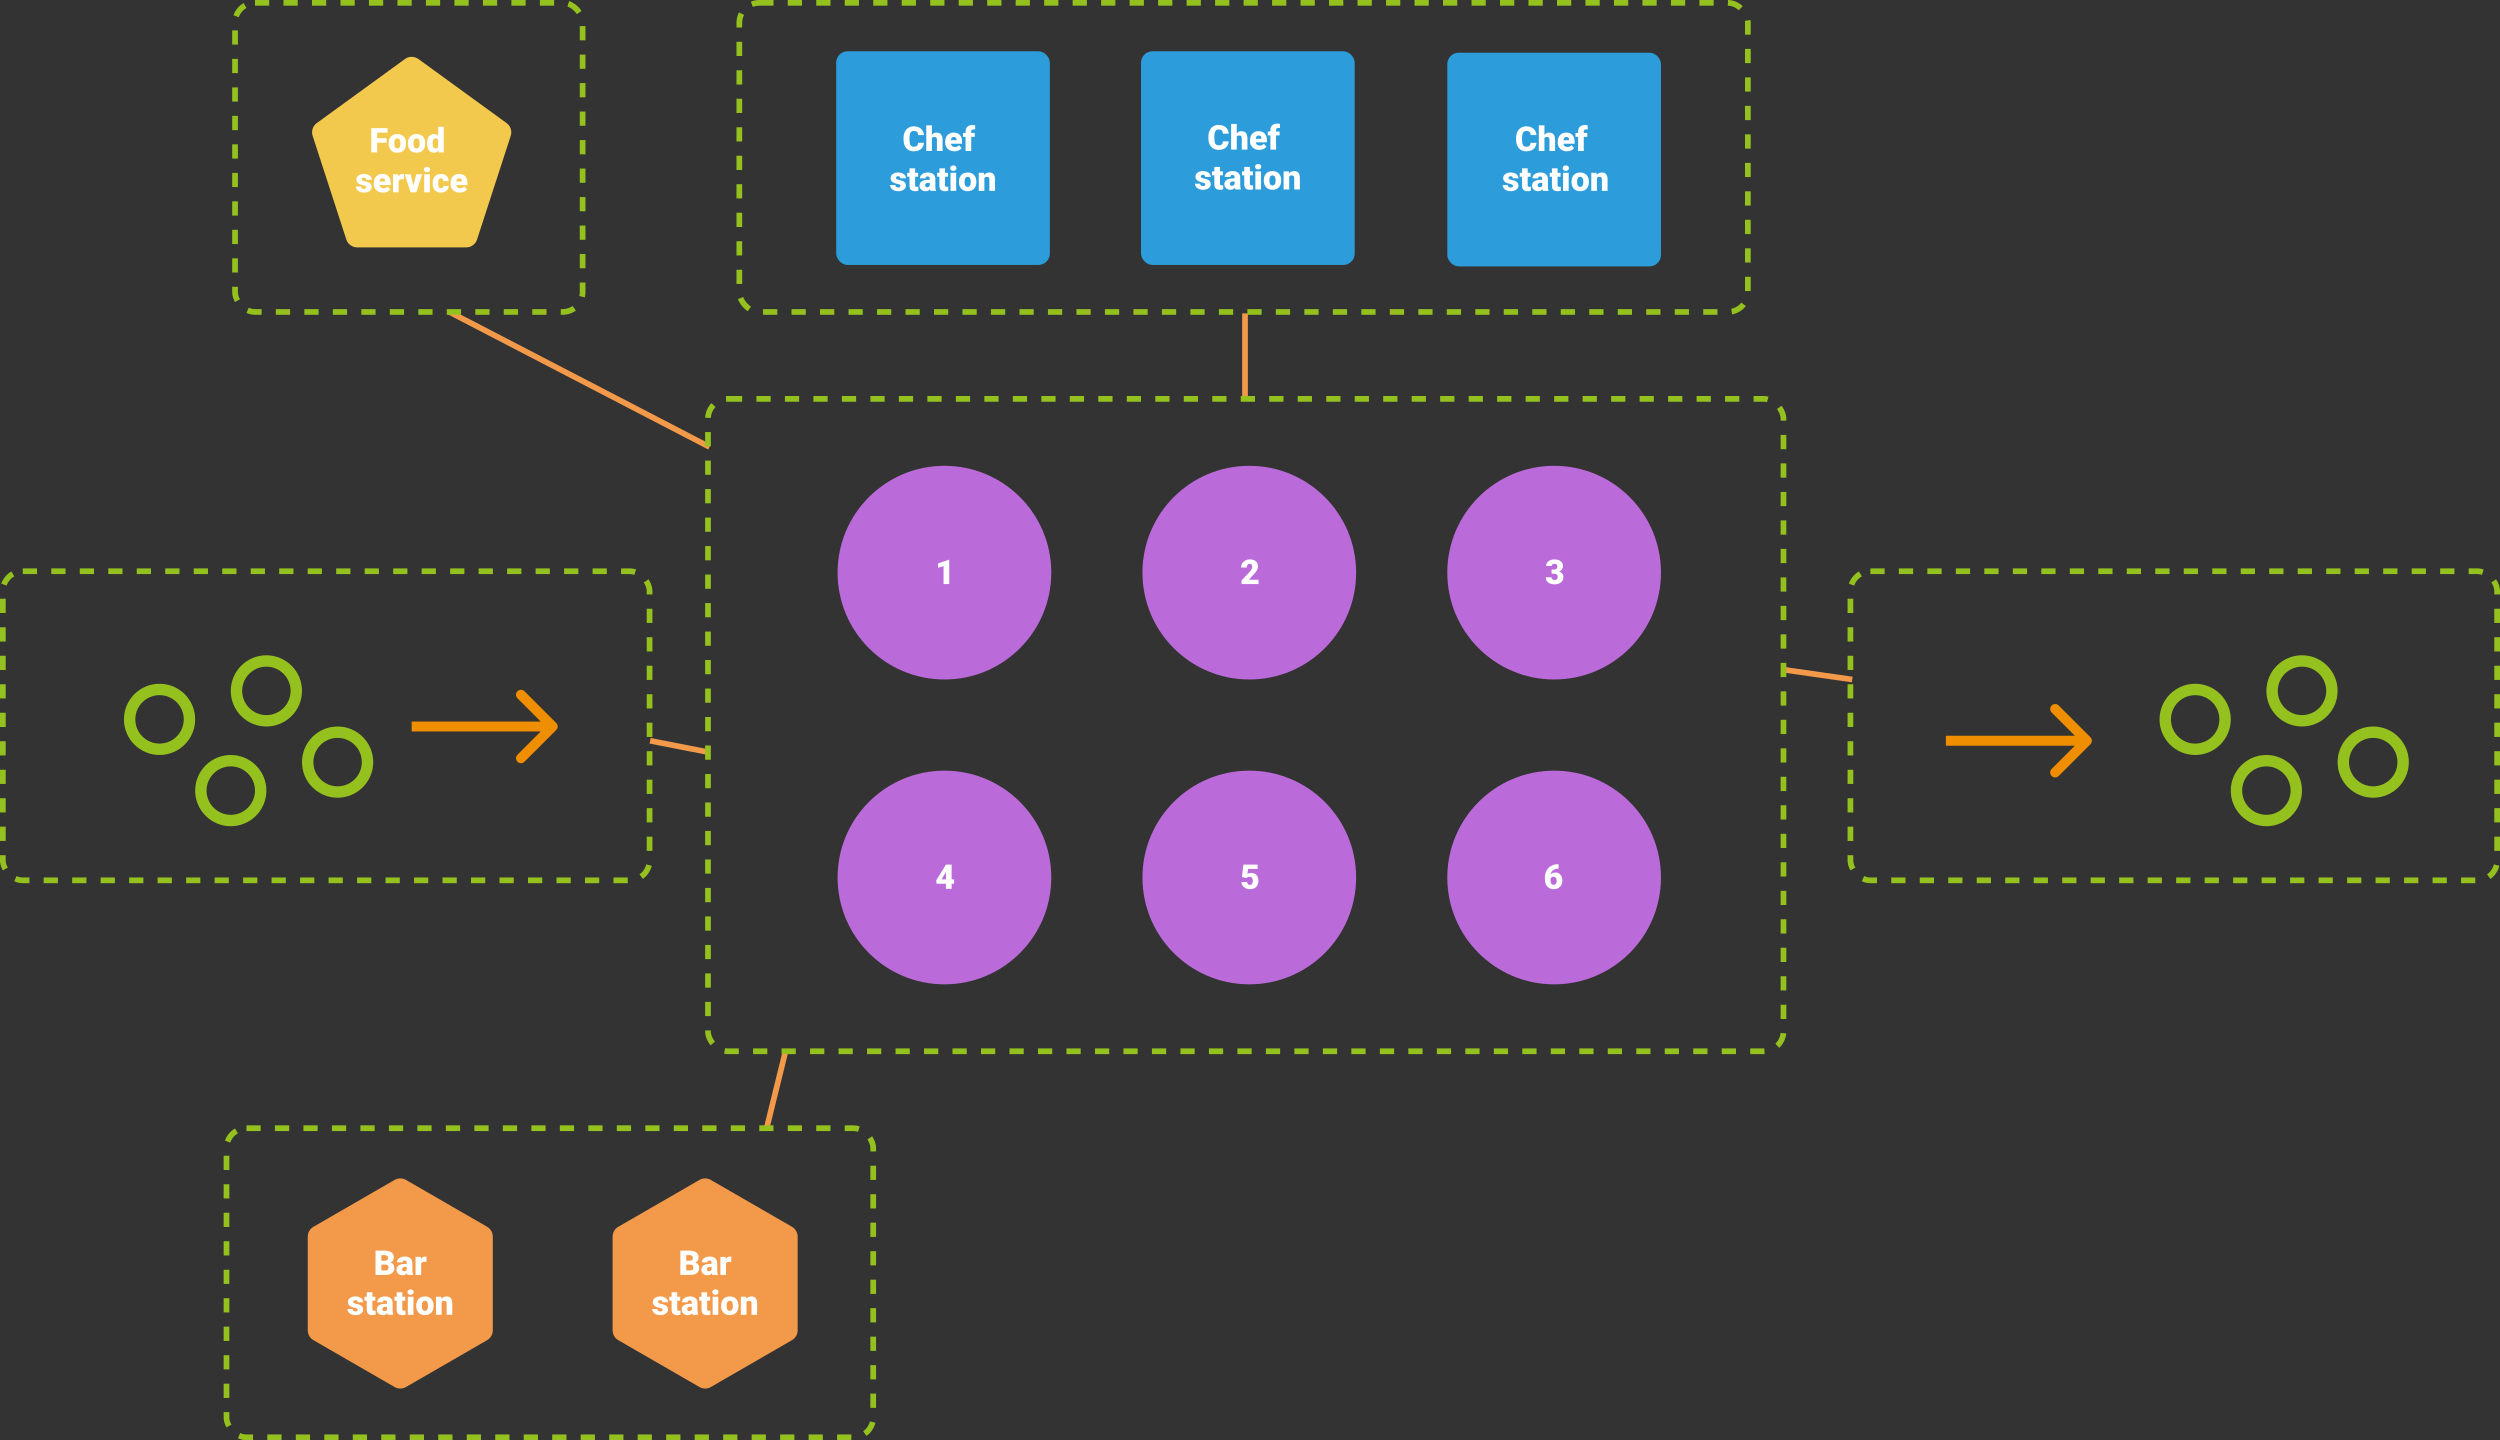 <svg width="1755" height="1011" viewBox="0 0 1755 1011" fill="none" xmlns="http://www.w3.org/2000/svg">
<rect x="0" y="0" width="1755" height="1011" fill="#333333" stroke="none"/>
<path fill-rule="evenodd" clip-rule="evenodd" d="M212 485C212 498.807 200.807 510 187 510C173.193 510 162 498.807 162 485C162 471.193 173.193 460 187 460C200.807 460 212 471.193 212 485ZM204 485C204 494.389 196.389 502 187 502C177.611 502 170 494.389 170 485C170 475.611 177.611 468 187 468C196.389 468 204 475.611 204 485Z" fill="#95C11F"/>
<path fill-rule="evenodd" clip-rule="evenodd" d="M137 505C137 518.807 125.807 530 112 530C98.193 530 87 518.807 87 505C87 491.193 98.193 480 112 480C125.807 480 137 491.193 137 505ZM129 505C129 514.389 121.389 522 112 522C102.611 522 95 514.389 95 505C95 495.611 102.611 488 112 488C121.389 488 129 495.611 129 505Z" fill="#95C11F"/>
<path fill-rule="evenodd" clip-rule="evenodd" d="M162 580C175.807 580 187 568.807 187 555C187 541.193 175.807 530 162 530C148.193 530 137 541.193 137 555C137 568.807 148.193 580 162 580ZM162 572C171.389 572 179 564.389 179 555C179 545.611 171.389 538 162 538C152.611 538 145 545.611 145 555C145 564.389 152.611 572 162 572Z" fill="#95C11F"/>
<path fill-rule="evenodd" clip-rule="evenodd" d="M262 535C262 548.807 250.807 560 237 560C223.193 560 212 548.807 212 535C212 521.193 223.193 510 237 510C250.807 510 262 521.193 262 535ZM254 535C254 544.389 246.389 552 237 552C227.611 552 220 544.389 220 535C220 525.611 227.611 518 237 518C246.389 518 254 525.611 254 535Z" fill="#95C11F"/>
<path d="M390.475 512.475C391.842 511.108 391.842 508.892 390.475 507.525L368.201 485.251C366.834 483.884 364.618 483.884 363.251 485.251C361.884 486.618 361.884 488.834 363.251 490.201L383.05 510L363.251 529.799C361.884 531.166 361.884 533.382 363.251 534.749C364.618 536.116 366.834 536.116 368.201 534.749L390.475 512.475ZM289 513.5H388V506.5H289V513.5Z" fill="#EF8E00"/>
<circle cx="663" cy="402" r="75" fill="#BB6BD9"/>
<path d="M666.348 410H662.387V397.391L658.496 398.527V395.527L665.984 392.938H666.348V410Z" fill="white"/>
<circle cx="877" cy="402" r="75" fill="#BB6BD9"/>
<path d="M883.5 410H871.594V407.422L877.078 401.656C878.43 400.117 879.105 398.895 879.105 397.988C879.105 397.254 878.945 396.695 878.625 396.312C878.305 395.93 877.84 395.738 877.23 395.738C876.629 395.738 876.141 395.996 875.766 396.512C875.391 397.02 875.203 397.656 875.203 398.422H871.242C871.242 397.375 871.504 396.41 872.027 395.527C872.551 394.637 873.277 393.941 874.207 393.441C875.137 392.941 876.176 392.691 877.324 392.691C879.168 392.691 880.586 393.117 881.578 393.969C882.578 394.82 883.078 396.043 883.078 397.637C883.078 398.309 882.953 398.965 882.703 399.605C882.453 400.238 882.062 400.906 881.531 401.609C881.008 402.305 880.16 403.238 878.988 404.41L876.785 406.953H883.5V410Z" fill="white"/>
<circle cx="1091" cy="402" r="75" fill="#BB6BD9"/>
<path d="M1089.2 399.816H1091.07C1092.54 399.816 1093.28 399.094 1093.28 397.648C1093.28 397.086 1093.11 396.629 1092.75 396.277C1092.4 395.918 1091.91 395.738 1091.27 395.738C1090.74 395.738 1090.29 395.891 1089.89 396.195C1089.51 396.5 1089.32 396.879 1089.32 397.332H1085.37C1085.37 396.434 1085.62 395.633 1086.12 394.93C1086.62 394.227 1087.31 393.68 1088.2 393.289C1089.09 392.891 1090.06 392.691 1091.12 392.691C1093.02 392.691 1094.52 393.125 1095.6 393.992C1096.69 394.859 1097.23 396.051 1097.23 397.566C1097.23 398.301 1097 398.996 1096.55 399.652C1096.11 400.301 1095.45 400.828 1094.59 401.234C1095.5 401.562 1096.21 402.062 1096.73 402.734C1097.24 403.398 1097.5 404.223 1097.5 405.207C1097.5 406.73 1096.91 407.949 1095.74 408.863C1094.57 409.777 1093.03 410.234 1091.12 410.234C1090.01 410.234 1088.97 410.023 1088.01 409.602C1087.05 409.172 1086.33 408.582 1085.84 407.832C1085.35 407.074 1085.1 406.215 1085.1 405.254H1089.07C1089.07 405.777 1089.29 406.23 1089.71 406.613C1090.13 406.996 1090.65 407.188 1091.27 407.188C1091.96 407.188 1092.52 406.996 1092.93 406.613C1093.34 406.223 1093.55 405.727 1093.55 405.125C1093.55 404.266 1093.34 403.656 1092.91 403.297C1092.48 402.938 1091.88 402.758 1091.12 402.758H1089.2V399.816Z" fill="white"/>
<circle cx="663" cy="616" r="75" fill="#BB6BD9"/>
<path d="M668.023 617.332H669.758V620.379H668.023V624H664.074V620.379H657.477L657.242 617.965L664.074 606.973V606.938H668.023V617.332ZM661.004 617.332H664.074V612.082L663.828 612.48L661.004 617.332Z" fill="white"/>
<circle cx="877" cy="616" r="75" fill="#BB6BD9"/>
<path d="M871.828 615.656L872.871 606.938H882.844V610.008H876.082L875.695 613.395C875.977 613.23 876.344 613.086 876.797 612.961C877.258 612.836 877.707 612.773 878.145 612.773C879.84 612.773 881.141 613.277 882.047 614.285C882.961 615.285 883.418 616.691 883.418 618.504C883.418 619.598 883.172 620.59 882.68 621.48C882.195 622.363 881.512 623.043 880.629 623.52C879.746 623.996 878.703 624.234 877.5 624.234C876.43 624.234 875.426 624.016 874.488 623.578C873.551 623.133 872.816 622.527 872.285 621.762C871.754 620.988 871.492 620.117 871.5 619.148H875.461C875.5 619.773 875.699 620.27 876.059 620.637C876.418 621.004 876.891 621.188 877.477 621.188C878.805 621.188 879.469 620.203 879.469 618.234C879.469 616.414 878.656 615.504 877.031 615.504C876.109 615.504 875.422 615.801 874.969 616.395L871.828 615.656Z" fill="white"/>
<circle cx="1091" cy="616" r="75" fill="#BB6BD9"/>
<path d="M1094.13 606.691V609.797H1093.96C1092.48 609.797 1091.27 610.152 1090.31 610.863C1089.37 611.566 1088.79 612.547 1088.57 613.805C1089.46 612.93 1090.58 612.492 1091.94 612.492C1093.42 612.492 1094.59 613.031 1095.47 614.109C1096.34 615.188 1096.78 616.602 1096.78 618.352C1096.78 619.438 1096.52 620.434 1096.01 621.34C1095.5 622.246 1094.79 622.957 1093.86 623.473C1092.95 623.98 1091.93 624.234 1090.82 624.234C1089.61 624.234 1088.52 623.961 1087.57 623.414C1086.62 622.859 1085.88 622.07 1085.34 621.047C1084.81 620.023 1084.54 618.844 1084.52 617.508V615.926C1084.52 614.168 1084.9 612.59 1085.65 611.191C1086.41 609.785 1087.48 608.684 1088.88 607.887C1090.28 607.09 1091.83 606.691 1093.54 606.691H1094.13ZM1090.57 615.516C1090.05 615.516 1089.61 615.637 1089.26 615.879C1088.91 616.121 1088.64 616.418 1088.47 616.77V617.953C1088.47 620.109 1089.22 621.188 1090.71 621.188C1091.31 621.188 1091.81 620.918 1092.21 620.379C1092.62 619.84 1092.82 619.164 1092.82 618.352C1092.82 617.516 1092.61 616.836 1092.2 616.312C1091.79 615.781 1091.25 615.516 1090.57 615.516Z" fill="white"/>
<path fill-rule="evenodd" clip-rule="evenodd" d="M1641 485C1641 498.807 1629.81 510 1616 510C1602.19 510 1591 498.807 1591 485C1591 471.193 1602.19 460 1616 460C1629.81 460 1641 471.193 1641 485ZM1633 485C1633 494.389 1625.39 502 1616 502C1606.61 502 1599 494.389 1599 485C1599 475.611 1606.61 468 1616 468C1625.39 468 1633 475.611 1633 485Z" fill="#95C11F"/>
<path fill-rule="evenodd" clip-rule="evenodd" d="M1566 505C1566 518.807 1554.81 530 1541 530C1527.19 530 1516 518.807 1516 505C1516 491.193 1527.19 480 1541 480C1554.81 480 1566 491.193 1566 505ZM1558 505C1558 514.389 1550.39 522 1541 522C1531.61 522 1524 514.389 1524 505C1524 495.611 1531.61 488 1541 488C1550.39 488 1558 495.611 1558 505Z" fill="#95C11F"/>
<path fill-rule="evenodd" clip-rule="evenodd" d="M1591 580C1604.81 580 1616 568.807 1616 555C1616 541.193 1604.81 530 1591 530C1577.19 530 1566 541.193 1566 555C1566 568.807 1577.19 580 1591 580ZM1591 572C1600.39 572 1608 564.389 1608 555C1608 545.611 1600.39 538 1591 538C1581.61 538 1574 545.611 1574 555C1574 564.389 1581.61 572 1591 572Z" fill="#95C11F"/>
<path fill-rule="evenodd" clip-rule="evenodd" d="M1691 535C1691 548.807 1679.81 560 1666 560C1652.19 560 1641 548.807 1641 535C1641 521.193 1652.19 510 1666 510C1679.81 510 1691 521.193 1691 535ZM1683 535C1683 544.389 1675.39 552 1666 552C1656.61 552 1649 544.389 1649 535C1649 525.611 1656.61 518 1666 518C1675.39 518 1683 525.611 1683 535Z" fill="#95C11F"/>
<path d="M1467.47 522.475C1468.84 521.108 1468.84 518.892 1467.47 517.525L1445.2 495.251C1443.83 493.884 1441.62 493.884 1440.25 495.251C1438.88 496.618 1438.88 498.834 1440.25 500.201L1460.05 520L1440.25 539.799C1438.88 541.166 1438.88 543.382 1440.25 544.749C1441.62 546.116 1443.83 546.116 1445.2 544.749L1467.47 522.475ZM1366 523.5H1465V516.5H1366V523.5Z" fill="#EF8E00"/>
<rect x="587" y="36" width="150" height="150" rx="8" fill="#2D9CDB"/>
<path d="M648.57 100.223C648.516 101.41 648.195 102.461 647.609 103.375C647.023 104.281 646.199 104.984 645.137 105.484C644.082 105.984 642.875 106.234 641.516 106.234C639.273 106.234 637.508 105.504 636.219 104.043C634.93 102.582 634.285 100.52 634.285 97.856V97.012C634.285 95.34 634.574 93.879 635.152 92.629C635.738 91.371 636.578 90.402 637.672 89.723C638.766 89.035 640.031 88.691 641.469 88.691C643.539 88.691 645.203 89.238 646.461 90.332C647.719 91.418 648.434 92.918 648.605 94.832H644.504C644.473 93.793 644.211 93.047 643.719 92.594C643.227 92.141 642.477 91.914 641.469 91.914C640.445 91.914 639.695 92.297 639.219 93.062C638.742 93.828 638.492 95.051 638.469 96.731V97.938C638.469 99.758 638.695 101.059 639.148 101.84C639.609 102.621 640.398 103.012 641.516 103.012C642.461 103.012 643.184 102.789 643.684 102.344C644.184 101.898 644.449 101.191 644.48 100.223H648.57ZM654.195 94.68C655.039 93.617 656.117 93.086 657.43 93.086C658.828 93.086 659.883 93.5 660.594 94.328C661.305 95.156 661.668 96.379 661.684 97.996V106H657.723V98.09C657.723 97.418 657.586 96.926 657.312 96.613C657.039 96.293 656.574 96.133 655.918 96.133C655.105 96.133 654.531 96.391 654.195 96.906V106H650.246V88H654.195V94.68ZM670.016 106.234C668.07 106.234 666.496 105.656 665.293 104.5C664.09 103.336 663.488 101.824 663.488 99.965V99.637C663.488 98.34 663.727 97.195 664.203 96.203C664.688 95.211 665.391 94.445 666.312 93.906C667.234 93.359 668.328 93.086 669.594 93.086C671.375 93.086 672.781 93.641 673.812 94.75C674.844 95.852 675.359 97.391 675.359 99.367V100.902H667.508C667.648 101.613 667.957 102.172 668.434 102.578C668.91 102.984 669.527 103.188 670.285 103.188C671.535 103.188 672.512 102.75 673.215 101.875L675.02 104.008C674.527 104.688 673.828 105.23 672.922 105.637C672.023 106.035 671.055 106.234 670.016 106.234ZM669.57 96.133C668.414 96.133 667.727 96.898 667.508 98.43H671.492V98.125C671.508 97.492 671.348 97.004 671.012 96.66C670.676 96.309 670.195 96.133 669.57 96.133ZM677.832 106V96.062H675.992V93.32H677.832V92.312C677.832 90.867 678.258 89.746 679.109 88.949C679.961 88.152 681.156 87.754 682.695 87.754C683.258 87.754 683.875 87.836 684.547 88L684.559 90.906C684.316 90.836 683.992 90.801 683.586 90.801C682.391 90.801 681.793 91.316 681.793 92.348V93.32H684.266V96.062H681.793V106H677.832ZM632.152 130.438C632.152 130.102 631.977 129.832 631.625 129.629C631.273 129.426 630.605 129.215 629.621 128.996C628.637 128.777 627.824 128.492 627.184 128.141C626.543 127.781 626.055 127.348 625.719 126.84C625.383 126.332 625.215 125.75 625.215 125.094C625.215 123.93 625.695 122.973 626.656 122.223C627.617 121.465 628.875 121.086 630.43 121.086C632.102 121.086 633.445 121.465 634.461 122.223C635.477 122.98 635.984 123.977 635.984 125.211H632.023C632.023 124.195 631.488 123.688 630.418 123.688C630.004 123.688 629.656 123.805 629.375 124.039C629.094 124.266 628.953 124.551 628.953 124.895C628.953 125.246 629.125 125.531 629.469 125.75C629.812 125.969 630.359 126.148 631.109 126.289C631.867 126.43 632.531 126.598 633.102 126.793C635.008 127.449 635.961 128.625 635.961 130.32C635.961 131.477 635.445 132.418 634.414 133.145C633.391 133.871 632.062 134.234 630.43 134.234C629.344 134.234 628.375 134.039 627.523 133.648C626.672 133.258 626.008 132.727 625.531 132.055C625.055 131.383 624.816 130.676 624.816 129.934H628.508C628.523 130.52 628.719 130.949 629.094 131.223C629.469 131.488 629.949 131.621 630.535 131.621C631.074 131.621 631.477 131.512 631.742 131.293C632.016 131.074 632.152 130.789 632.152 130.438ZM642.418 118.168V121.32H644.504V124.062H642.418V129.863C642.418 130.34 642.504 130.672 642.676 130.859C642.848 131.047 643.188 131.141 643.695 131.141C644.086 131.141 644.414 131.117 644.68 131.07V133.895C643.969 134.121 643.227 134.234 642.453 134.234C641.094 134.234 640.09 133.914 639.441 133.273C638.793 132.633 638.469 131.66 638.469 130.355V124.062H636.852V121.32H638.469V118.168H642.418ZM653.211 134C653.07 133.742 652.945 133.363 652.836 132.863C652.109 133.777 651.094 134.234 649.789 134.234C648.594 134.234 647.578 133.875 646.742 133.156C645.906 132.43 645.488 131.52 645.488 130.426C645.488 129.051 645.996 128.012 647.012 127.309C648.027 126.605 649.504 126.254 651.441 126.254H652.66V125.586C652.66 124.422 652.156 123.84 651.148 123.84C650.211 123.84 649.742 124.301 649.742 125.223H645.793C645.793 123.996 646.312 123 647.352 122.234C648.398 121.469 649.73 121.086 651.348 121.086C652.965 121.086 654.242 121.48 655.18 122.27C656.117 123.059 656.598 124.141 656.621 125.516V131.129C656.637 132.293 656.816 133.184 657.16 133.801V134H653.211ZM650.738 131.422C651.23 131.422 651.637 131.316 651.957 131.105C652.285 130.895 652.52 130.656 652.66 130.391V128.363H651.512C650.137 128.363 649.449 128.98 649.449 130.215C649.449 130.574 649.57 130.867 649.812 131.094C650.055 131.312 650.363 131.422 650.738 131.422ZM663.418 118.168V121.32H665.504V124.062H663.418V129.863C663.418 130.34 663.504 130.672 663.676 130.859C663.848 131.047 664.188 131.141 664.695 131.141C665.086 131.141 665.414 131.117 665.68 131.07V133.895C664.969 134.121 664.227 134.234 663.453 134.234C662.094 134.234 661.09 133.914 660.441 133.273C659.793 132.633 659.469 131.66 659.469 130.355V124.062H657.852V121.32H659.469V118.168H663.418ZM671.234 134H667.273V121.32H671.234V134ZM667.039 118.051C667.039 117.488 667.242 117.027 667.648 116.668C668.055 116.309 668.582 116.129 669.23 116.129C669.879 116.129 670.406 116.309 670.812 116.668C671.219 117.027 671.422 117.488 671.422 118.051C671.422 118.613 671.219 119.074 670.812 119.434C670.406 119.793 669.879 119.973 669.23 119.973C668.582 119.973 668.055 119.793 667.648 119.434C667.242 119.074 667.039 118.613 667.039 118.051ZM673.18 127.543C673.18 126.277 673.426 125.152 673.918 124.168C674.41 123.176 675.117 122.414 676.039 121.883C676.961 121.352 678.043 121.086 679.285 121.086C681.184 121.086 682.68 121.676 683.773 122.855C684.867 124.027 685.414 125.625 685.414 127.648V127.789C685.414 129.766 684.863 131.336 683.762 132.5C682.668 133.656 681.184 134.234 679.309 134.234C677.504 134.234 676.055 133.695 674.961 132.617C673.867 131.531 673.277 130.062 673.191 128.211L673.18 127.543ZM677.129 127.789C677.129 128.961 677.312 129.82 677.68 130.367C678.047 130.914 678.59 131.188 679.309 131.188C680.715 131.188 681.434 130.105 681.465 127.941V127.543C681.465 125.27 680.738 124.133 679.285 124.133C677.965 124.133 677.25 125.113 677.141 127.074L677.129 127.789ZM690.781 121.32L690.91 122.809C691.785 121.66 692.992 121.086 694.531 121.086C695.852 121.086 696.836 121.48 697.484 122.27C698.141 123.059 698.48 124.246 698.504 125.832V134H694.543V125.996C694.543 125.355 694.414 124.887 694.156 124.59C693.898 124.285 693.43 124.133 692.75 124.133C691.977 124.133 691.402 124.438 691.027 125.047V134H687.078V121.32H690.781Z" fill="white"/>
<rect x="801" y="36" width="150" height="150" rx="8" fill="#2D9CDB"/>
<path d="M862.57 99.223C862.516 100.41 862.195 101.461 861.609 102.375C861.023 103.281 860.199 103.984 859.137 104.484C858.082 104.984 856.875 105.234 855.516 105.234C853.273 105.234 851.508 104.504 850.219 103.043C848.93 101.582 848.285 99.519 848.285 96.856V96.012C848.285 94.34 848.574 92.879 849.152 91.629C849.738 90.371 850.578 89.402 851.672 88.723C852.766 88.035 854.031 87.691 855.469 87.691C857.539 87.691 859.203 88.238 860.461 89.332C861.719 90.418 862.434 91.918 862.605 93.832H858.504C858.473 92.793 858.211 92.047 857.719 91.594C857.227 91.141 856.477 90.914 855.469 90.914C854.445 90.914 853.695 91.297 853.219 92.062C852.742 92.828 852.492 94.051 852.469 95.731V96.938C852.469 98.758 852.695 100.059 853.148 100.84C853.609 101.621 854.398 102.012 855.516 102.012C856.461 102.012 857.184 101.789 857.684 101.344C858.184 100.898 858.449 100.191 858.48 99.223H862.57ZM868.195 93.68C869.039 92.617 870.117 92.086 871.43 92.086C872.828 92.086 873.883 92.5 874.594 93.328C875.305 94.156 875.668 95.379 875.684 96.996V105H871.723V97.09C871.723 96.418 871.586 95.926 871.312 95.613C871.039 95.293 870.574 95.133 869.918 95.133C869.105 95.133 868.531 95.391 868.195 95.906V105H864.246V87H868.195V93.68ZM884.016 105.234C882.07 105.234 880.496 104.656 879.293 103.5C878.09 102.336 877.488 100.824 877.488 98.965V98.637C877.488 97.34 877.727 96.195 878.203 95.203C878.688 94.211 879.391 93.445 880.312 92.906C881.234 92.359 882.328 92.086 883.594 92.086C885.375 92.086 886.781 92.641 887.812 93.75C888.844 94.852 889.359 96.391 889.359 98.367V99.902H881.508C881.648 100.613 881.957 101.172 882.434 101.578C882.91 101.984 883.527 102.188 884.285 102.188C885.535 102.188 886.512 101.75 887.215 100.875L889.02 103.008C888.527 103.688 887.828 104.23 886.922 104.637C886.023 105.035 885.055 105.234 884.016 105.234ZM883.57 95.133C882.414 95.133 881.727 95.898 881.508 97.43H885.492V97.125C885.508 96.492 885.348 96.004 885.012 95.66C884.676 95.309 884.195 95.133 883.57 95.133ZM891.832 105V95.062H889.992V92.32H891.832V91.312C891.832 89.867 892.258 88.746 893.109 87.949C893.961 87.152 895.156 86.754 896.695 86.754C897.258 86.754 897.875 86.836 898.547 87L898.559 89.906C898.316 89.836 897.992 89.801 897.586 89.801C896.391 89.801 895.793 90.316 895.793 91.348V92.32H898.266V95.062H895.793V105H891.832ZM846.152 129.438C846.152 129.102 845.977 128.832 845.625 128.629C845.273 128.426 844.605 128.215 843.621 127.996C842.637 127.777 841.824 127.492 841.184 127.141C840.543 126.781 840.055 126.348 839.719 125.84C839.383 125.332 839.215 124.75 839.215 124.094C839.215 122.93 839.695 121.973 840.656 121.223C841.617 120.465 842.875 120.086 844.43 120.086C846.102 120.086 847.445 120.465 848.461 121.223C849.477 121.98 849.984 122.977 849.984 124.211H846.023C846.023 123.195 845.488 122.688 844.418 122.688C844.004 122.688 843.656 122.805 843.375 123.039C843.094 123.266 842.953 123.551 842.953 123.895C842.953 124.246 843.125 124.531 843.469 124.75C843.812 124.969 844.359 125.148 845.109 125.289C845.867 125.43 846.531 125.598 847.102 125.793C849.008 126.449 849.961 127.625 849.961 129.32C849.961 130.477 849.445 131.418 848.414 132.145C847.391 132.871 846.062 133.234 844.43 133.234C843.344 133.234 842.375 133.039 841.523 132.648C840.672 132.258 840.008 131.727 839.531 131.055C839.055 130.383 838.816 129.676 838.816 128.934H842.508C842.523 129.52 842.719 129.949 843.094 130.223C843.469 130.488 843.949 130.621 844.535 130.621C845.074 130.621 845.477 130.512 845.742 130.293C846.016 130.074 846.152 129.789 846.152 129.438ZM856.418 117.168V120.32H858.504V123.062H856.418V128.863C856.418 129.34 856.504 129.672 856.676 129.859C856.848 130.047 857.188 130.141 857.695 130.141C858.086 130.141 858.414 130.117 858.68 130.07V132.895C857.969 133.121 857.227 133.234 856.453 133.234C855.094 133.234 854.09 132.914 853.441 132.273C852.793 131.633 852.469 130.66 852.469 129.355V123.062H850.852V120.32H852.469V117.168H856.418ZM867.211 133C867.07 132.742 866.945 132.363 866.836 131.863C866.109 132.777 865.094 133.234 863.789 133.234C862.594 133.234 861.578 132.875 860.742 132.156C859.906 131.43 859.488 130.52 859.488 129.426C859.488 128.051 859.996 127.012 861.012 126.309C862.027 125.605 863.504 125.254 865.441 125.254H866.66V124.586C866.66 123.422 866.156 122.84 865.148 122.84C864.211 122.84 863.742 123.301 863.742 124.223H859.793C859.793 122.996 860.312 122 861.352 121.234C862.398 120.469 863.73 120.086 865.348 120.086C866.965 120.086 868.242 120.48 869.18 121.27C870.117 122.059 870.598 123.141 870.621 124.516V130.129C870.637 131.293 870.816 132.184 871.16 132.801V133H867.211ZM864.738 130.422C865.23 130.422 865.637 130.316 865.957 130.105C866.285 129.895 866.52 129.656 866.66 129.391V127.363H865.512C864.137 127.363 863.449 127.98 863.449 129.215C863.449 129.574 863.57 129.867 863.812 130.094C864.055 130.312 864.363 130.422 864.738 130.422ZM877.418 117.168V120.32H879.504V123.062H877.418V128.863C877.418 129.34 877.504 129.672 877.676 129.859C877.848 130.047 878.188 130.141 878.695 130.141C879.086 130.141 879.414 130.117 879.68 130.07V132.895C878.969 133.121 878.227 133.234 877.453 133.234C876.094 133.234 875.09 132.914 874.441 132.273C873.793 131.633 873.469 130.66 873.469 129.355V123.062H871.852V120.32H873.469V117.168H877.418ZM885.234 133H881.273V120.32H885.234V133ZM881.039 117.051C881.039 116.488 881.242 116.027 881.648 115.668C882.055 115.309 882.582 115.129 883.23 115.129C883.879 115.129 884.406 115.309 884.812 115.668C885.219 116.027 885.422 116.488 885.422 117.051C885.422 117.613 885.219 118.074 884.812 118.434C884.406 118.793 883.879 118.973 883.23 118.973C882.582 118.973 882.055 118.793 881.648 118.434C881.242 118.074 881.039 117.613 881.039 117.051ZM887.18 126.543C887.18 125.277 887.426 124.152 887.918 123.168C888.41 122.176 889.117 121.414 890.039 120.883C890.961 120.352 892.043 120.086 893.285 120.086C895.184 120.086 896.68 120.676 897.773 121.855C898.867 123.027 899.414 124.625 899.414 126.648V126.789C899.414 128.766 898.863 130.336 897.762 131.5C896.668 132.656 895.184 133.234 893.309 133.234C891.504 133.234 890.055 132.695 888.961 131.617C887.867 130.531 887.277 129.062 887.191 127.211L887.18 126.543ZM891.129 126.789C891.129 127.961 891.312 128.82 891.68 129.367C892.047 129.914 892.59 130.188 893.309 130.188C894.715 130.188 895.434 129.105 895.465 126.941V126.543C895.465 124.27 894.738 123.133 893.285 123.133C891.965 123.133 891.25 124.113 891.141 126.074L891.129 126.789ZM904.781 120.32L904.91 121.809C905.785 120.66 906.992 120.086 908.531 120.086C909.852 120.086 910.836 120.48 911.484 121.27C912.141 122.059 912.48 123.246 912.504 124.832V133H908.543V124.996C908.543 124.355 908.414 123.887 908.156 123.59C907.898 123.285 907.43 123.133 906.75 123.133C905.977 123.133 905.402 123.438 905.027 124.047V133H901.078V120.32H904.781Z" fill="white"/>
<rect x="1016" y="37" width="150" height="150" rx="8" fill="#2D9CDB"/>
<path d="M1078.57 100.223C1078.52 101.41 1078.2 102.461 1077.61 103.375C1077.02 104.281 1076.2 104.984 1075.14 105.484C1074.08 105.984 1072.88 106.234 1071.52 106.234C1069.27 106.234 1067.51 105.504 1066.22 104.043C1064.93 102.582 1064.29 100.52 1064.29 97.856V97.012C1064.29 95.34 1064.57 93.879 1065.15 92.629C1065.74 91.371 1066.58 90.402 1067.67 89.723C1068.77 89.035 1070.03 88.691 1071.47 88.691C1073.54 88.691 1075.2 89.238 1076.46 90.332C1077.72 91.418 1078.43 92.918 1078.61 94.832H1074.5C1074.47 93.793 1074.21 93.047 1073.72 92.594C1073.23 92.141 1072.48 91.914 1071.47 91.914C1070.45 91.914 1069.7 92.297 1069.22 93.062C1068.74 93.828 1068.49 95.051 1068.47 96.731V97.938C1068.47 99.758 1068.7 101.059 1069.15 101.84C1069.61 102.621 1070.4 103.012 1071.52 103.012C1072.46 103.012 1073.18 102.789 1073.68 102.344C1074.18 101.898 1074.45 101.191 1074.48 100.223H1078.57ZM1084.2 94.68C1085.04 93.617 1086.12 93.086 1087.43 93.086C1088.83 93.086 1089.88 93.5 1090.59 94.328C1091.3 95.156 1091.67 96.379 1091.68 97.996V106H1087.72V98.09C1087.72 97.418 1087.59 96.926 1087.31 96.613C1087.04 96.293 1086.57 96.133 1085.92 96.133C1085.11 96.133 1084.53 96.391 1084.2 96.906V106H1080.25V88H1084.2V94.68ZM1100.02 106.234C1098.07 106.234 1096.5 105.656 1095.29 104.5C1094.09 103.336 1093.49 101.824 1093.49 99.965V99.637C1093.49 98.34 1093.73 97.195 1094.2 96.203C1094.69 95.211 1095.39 94.445 1096.31 93.906C1097.23 93.359 1098.33 93.086 1099.59 93.086C1101.38 93.086 1102.78 93.641 1103.81 94.75C1104.84 95.852 1105.36 97.391 1105.36 99.367V100.902H1097.51C1097.65 101.613 1097.96 102.172 1098.43 102.578C1098.91 102.984 1099.53 103.188 1100.29 103.188C1101.54 103.188 1102.51 102.75 1103.21 101.875L1105.02 104.008C1104.53 104.688 1103.83 105.23 1102.92 105.637C1102.02 106.035 1101.05 106.234 1100.02 106.234ZM1099.57 96.133C1098.41 96.133 1097.73 96.898 1097.51 98.43H1101.49V98.125C1101.51 97.492 1101.35 97.004 1101.01 96.66C1100.68 96.309 1100.2 96.133 1099.57 96.133ZM1107.83 106V96.062H1105.99V93.32H1107.83V92.312C1107.83 90.867 1108.26 89.746 1109.11 88.949C1109.96 88.152 1111.16 87.754 1112.7 87.754C1113.26 87.754 1113.88 87.836 1114.55 88L1114.56 90.906C1114.32 90.836 1113.99 90.801 1113.59 90.801C1112.39 90.801 1111.79 91.316 1111.79 92.348V93.32H1114.27V96.062H1111.79V106H1107.83ZM1062.15 130.438C1062.15 130.102 1061.98 129.832 1061.62 129.629C1061.27 129.426 1060.61 129.215 1059.62 128.996C1058.64 128.777 1057.82 128.492 1057.18 128.141C1056.54 127.781 1056.05 127.348 1055.72 126.84C1055.38 126.332 1055.21 125.75 1055.21 125.094C1055.21 123.93 1055.7 122.973 1056.66 122.223C1057.62 121.465 1058.88 121.086 1060.43 121.086C1062.1 121.086 1063.45 121.465 1064.46 122.223C1065.48 122.98 1065.98 123.977 1065.98 125.211H1062.02C1062.02 124.195 1061.49 123.688 1060.42 123.688C1060 123.688 1059.66 123.805 1059.38 124.039C1059.09 124.266 1058.95 124.551 1058.95 124.895C1058.95 125.246 1059.12 125.531 1059.47 125.75C1059.81 125.969 1060.36 126.148 1061.11 126.289C1061.87 126.43 1062.53 126.598 1063.1 126.793C1065.01 127.449 1065.96 128.625 1065.96 130.32C1065.96 131.477 1065.45 132.418 1064.41 133.145C1063.39 133.871 1062.06 134.234 1060.43 134.234C1059.34 134.234 1058.38 134.039 1057.52 133.648C1056.67 133.258 1056.01 132.727 1055.53 132.055C1055.05 131.383 1054.82 130.676 1054.82 129.934H1058.51C1058.52 130.52 1058.72 130.949 1059.09 131.223C1059.47 131.488 1059.95 131.621 1060.54 131.621C1061.07 131.621 1061.48 131.512 1061.74 131.293C1062.02 131.074 1062.15 130.789 1062.15 130.438ZM1072.42 118.168V121.32H1074.5V124.062H1072.42V129.863C1072.42 130.34 1072.5 130.672 1072.68 130.859C1072.85 131.047 1073.19 131.141 1073.7 131.141C1074.09 131.141 1074.41 131.117 1074.68 131.07V133.895C1073.97 134.121 1073.23 134.234 1072.45 134.234C1071.09 134.234 1070.09 133.914 1069.44 133.273C1068.79 132.633 1068.47 131.66 1068.47 130.355V124.062H1066.85V121.32H1068.47V118.168H1072.42ZM1083.21 134C1083.07 133.742 1082.95 133.363 1082.84 132.863C1082.11 133.777 1081.09 134.234 1079.79 134.234C1078.59 134.234 1077.58 133.875 1076.74 133.156C1075.91 132.43 1075.49 131.52 1075.49 130.426C1075.49 129.051 1076 128.012 1077.01 127.309C1078.03 126.605 1079.5 126.254 1081.44 126.254H1082.66V125.586C1082.66 124.422 1082.16 123.84 1081.15 123.84C1080.21 123.84 1079.74 124.301 1079.74 125.223H1075.79C1075.79 123.996 1076.31 123 1077.35 122.234C1078.4 121.469 1079.73 121.086 1081.35 121.086C1082.96 121.086 1084.24 121.48 1085.18 122.27C1086.12 123.059 1086.6 124.141 1086.62 125.516V131.129C1086.64 132.293 1086.82 133.184 1087.16 133.801V134H1083.21ZM1080.74 131.422C1081.23 131.422 1081.64 131.316 1081.96 131.105C1082.29 130.895 1082.52 130.656 1082.66 130.391V128.363H1081.51C1080.14 128.363 1079.45 128.98 1079.45 130.215C1079.45 130.574 1079.57 130.867 1079.81 131.094C1080.05 131.312 1080.36 131.422 1080.74 131.422ZM1093.42 118.168V121.32H1095.5V124.062H1093.42V129.863C1093.42 130.34 1093.5 130.672 1093.68 130.859C1093.85 131.047 1094.19 131.141 1094.7 131.141C1095.09 131.141 1095.41 131.117 1095.68 131.07V133.895C1094.97 134.121 1094.23 134.234 1093.45 134.234C1092.09 134.234 1091.09 133.914 1090.44 133.273C1089.79 132.633 1089.47 131.66 1089.47 130.355V124.062H1087.85V121.32H1089.47V118.168H1093.42ZM1101.23 134H1097.27V121.32H1101.23V134ZM1097.04 118.051C1097.04 117.488 1097.24 117.027 1097.65 116.668C1098.05 116.309 1098.58 116.129 1099.23 116.129C1099.88 116.129 1100.41 116.309 1100.81 116.668C1101.22 117.027 1101.42 117.488 1101.42 118.051C1101.42 118.613 1101.22 119.074 1100.81 119.434C1100.41 119.793 1099.88 119.973 1099.23 119.973C1098.58 119.973 1098.05 119.793 1097.65 119.434C1097.24 119.074 1097.04 118.613 1097.04 118.051ZM1103.18 127.543C1103.18 126.277 1103.43 125.152 1103.92 124.168C1104.41 123.176 1105.12 122.414 1106.04 121.883C1106.96 121.352 1108.04 121.086 1109.29 121.086C1111.18 121.086 1112.68 121.676 1113.77 122.855C1114.87 124.027 1115.41 125.625 1115.41 127.648V127.789C1115.41 129.766 1114.86 131.336 1113.76 132.5C1112.67 133.656 1111.18 134.234 1109.31 134.234C1107.5 134.234 1106.05 133.695 1104.96 132.617C1103.87 131.531 1103.28 130.062 1103.19 128.211L1103.18 127.543ZM1107.13 127.789C1107.13 128.961 1107.31 129.82 1107.68 130.367C1108.05 130.914 1108.59 131.188 1109.31 131.188C1110.71 131.188 1111.43 130.105 1111.46 127.941V127.543C1111.46 125.27 1110.74 124.133 1109.29 124.133C1107.96 124.133 1107.25 125.113 1107.14 127.074L1107.13 127.789ZM1120.78 121.32L1120.91 122.809C1121.79 121.66 1122.99 121.086 1124.53 121.086C1125.85 121.086 1126.84 121.48 1127.48 122.27C1128.14 123.059 1128.48 124.246 1128.5 125.832V134H1124.54V125.996C1124.54 125.355 1124.41 124.887 1124.16 124.59C1123.9 124.285 1123.43 124.133 1122.75 124.133C1121.98 124.133 1121.4 124.438 1121.03 125.047V134H1117.08V121.32H1120.78Z" fill="white"/>
<path d="M491 828.309C493.475 826.88 496.525 826.88 499 828.309L555.952 861.191C558.427 862.62 559.952 865.261 559.952 868.119V933.881C559.952 936.739 558.427 939.38 555.952 940.809L499 973.691C496.525 975.12 493.475 975.12 491 973.691L434.048 940.809C431.573 939.38 430.048 936.739 430.048 933.881V868.119C430.048 865.261 431.573 862.62 434.048 861.191L491 828.309Z" fill="#F2994A"/>
<path d="M477.621 895V877.938H483.75C485.945 877.938 487.613 878.34 488.754 879.145C489.902 879.949 490.477 881.117 490.477 882.648C490.477 883.531 490.273 884.285 489.867 884.91C489.461 885.535 488.863 885.996 488.074 886.293C488.965 886.527 489.648 886.965 490.125 887.605C490.602 888.246 490.84 889.027 490.84 889.949C490.84 891.621 490.309 892.879 489.246 893.723C488.191 894.559 486.625 894.984 484.547 895H477.621ZM481.734 887.746V891.836H484.43C485.172 891.836 485.742 891.668 486.141 891.332C486.539 890.988 486.738 890.508 486.738 889.891C486.738 888.469 486.031 887.754 484.617 887.746H481.734ZM481.734 885.051H483.879C484.777 885.043 485.418 884.879 485.801 884.559C486.184 884.238 486.375 883.766 486.375 883.141C486.375 882.422 486.168 881.906 485.754 881.594C485.34 881.273 484.672 881.113 483.75 881.113H481.734V885.051ZM500.074 895C499.934 894.742 499.809 894.363 499.699 893.863C498.973 894.777 497.957 895.234 496.652 895.234C495.457 895.234 494.441 894.875 493.605 894.156C492.77 893.43 492.352 892.52 492.352 891.426C492.352 890.051 492.859 889.012 493.875 888.309C494.891 887.605 496.367 887.254 498.305 887.254H499.523V886.586C499.523 885.422 499.02 884.84 498.012 884.84C497.074 884.84 496.605 885.301 496.605 886.223H492.656C492.656 884.996 493.176 884 494.215 883.234C495.262 882.469 496.594 882.086 498.211 882.086C499.828 882.086 501.105 882.48 502.043 883.27C502.98 884.059 503.461 885.141 503.484 886.516V892.129C503.5 893.293 503.68 894.184 504.023 894.801V895H500.074ZM497.602 892.422C498.094 892.422 498.5 892.316 498.82 892.105C499.148 891.895 499.383 891.656 499.523 891.391V889.363H498.375C497 889.363 496.312 889.98 496.312 891.215C496.312 891.574 496.434 891.867 496.676 892.094C496.918 892.312 497.227 892.422 497.602 892.422ZM513.352 885.895L512.051 885.801C510.809 885.801 510.012 886.191 509.66 886.973V895H505.711V882.32H509.414L509.543 883.949C510.207 882.707 511.133 882.086 512.32 882.086C512.742 882.086 513.109 882.133 513.422 882.227L513.352 885.895ZM465.152 919.438C465.152 919.102 464.977 918.832 464.625 918.629C464.273 918.426 463.605 918.215 462.621 917.996C461.637 917.777 460.824 917.492 460.184 917.141C459.543 916.781 459.055 916.348 458.719 915.84C458.383 915.332 458.215 914.75 458.215 914.094C458.215 912.93 458.695 911.973 459.656 911.223C460.617 910.465 461.875 910.086 463.43 910.086C465.102 910.086 466.445 910.465 467.461 911.223C468.477 911.98 468.984 912.977 468.984 914.211H465.023C465.023 913.195 464.488 912.688 463.418 912.688C463.004 912.688 462.656 912.805 462.375 913.039C462.094 913.266 461.953 913.551 461.953 913.895C461.953 914.246 462.125 914.531 462.469 914.75C462.812 914.969 463.359 915.148 464.109 915.289C464.867 915.43 465.531 915.598 466.102 915.793C468.008 916.449 468.961 917.625 468.961 919.32C468.961 920.477 468.445 921.418 467.414 922.145C466.391 922.871 465.062 923.234 463.43 923.234C462.344 923.234 461.375 923.039 460.523 922.648C459.672 922.258 459.008 921.727 458.531 921.055C458.055 920.383 457.816 919.676 457.816 918.934H461.508C461.523 919.52 461.719 919.949 462.094 920.223C462.469 920.488 462.949 920.621 463.535 920.621C464.074 920.621 464.477 920.512 464.742 920.293C465.016 920.074 465.152 919.789 465.152 919.438ZM475.418 907.168V910.32H477.504V913.062H475.418V918.863C475.418 919.34 475.504 919.672 475.676 919.859C475.848 920.047 476.188 920.141 476.695 920.141C477.086 920.141 477.414 920.117 477.68 920.07V922.895C476.969 923.121 476.227 923.234 475.453 923.234C474.094 923.234 473.09 922.914 472.441 922.273C471.793 921.633 471.469 920.66 471.469 919.355V913.062H469.852V910.32H471.469V907.168H475.418ZM486.211 923C486.07 922.742 485.945 922.363 485.836 921.863C485.109 922.777 484.094 923.234 482.789 923.234C481.594 923.234 480.578 922.875 479.742 922.156C478.906 921.43 478.488 920.52 478.488 919.426C478.488 918.051 478.996 917.012 480.012 916.309C481.027 915.605 482.504 915.254 484.441 915.254H485.66V914.586C485.66 913.422 485.156 912.84 484.148 912.84C483.211 912.84 482.742 913.301 482.742 914.223H478.793C478.793 912.996 479.312 912 480.352 911.234C481.398 910.469 482.73 910.086 484.348 910.086C485.965 910.086 487.242 910.48 488.18 911.27C489.117 912.059 489.598 913.141 489.621 914.516V920.129C489.637 921.293 489.816 922.184 490.16 922.801V923H486.211ZM483.738 920.422C484.23 920.422 484.637 920.316 484.957 920.105C485.285 919.895 485.52 919.656 485.66 919.391V917.363H484.512C483.137 917.363 482.449 917.98 482.449 919.215C482.449 919.574 482.57 919.867 482.812 920.094C483.055 920.312 483.363 920.422 483.738 920.422ZM496.418 907.168V910.32H498.504V913.062H496.418V918.863C496.418 919.34 496.504 919.672 496.676 919.859C496.848 920.047 497.188 920.141 497.695 920.141C498.086 920.141 498.414 920.117 498.68 920.07V922.895C497.969 923.121 497.227 923.234 496.453 923.234C495.094 923.234 494.09 922.914 493.441 922.273C492.793 921.633 492.469 920.66 492.469 919.355V913.062H490.852V910.32H492.469V907.168H496.418ZM504.234 923H500.273V910.32H504.234V923ZM500.039 907.051C500.039 906.488 500.242 906.027 500.648 905.668C501.055 905.309 501.582 905.129 502.23 905.129C502.879 905.129 503.406 905.309 503.812 905.668C504.219 906.027 504.422 906.488 504.422 907.051C504.422 907.613 504.219 908.074 503.812 908.434C503.406 908.793 502.879 908.973 502.23 908.973C501.582 908.973 501.055 908.793 500.648 908.434C500.242 908.074 500.039 907.613 500.039 907.051ZM506.18 916.543C506.18 915.277 506.426 914.152 506.918 913.168C507.41 912.176 508.117 911.414 509.039 910.883C509.961 910.352 511.043 910.086 512.285 910.086C514.184 910.086 515.68 910.676 516.773 911.855C517.867 913.027 518.414 914.625 518.414 916.648V916.789C518.414 918.766 517.863 920.336 516.762 921.5C515.668 922.656 514.184 923.234 512.309 923.234C510.504 923.234 509.055 922.695 507.961 921.617C506.867 920.531 506.277 919.062 506.191 917.211L506.18 916.543ZM510.129 916.789C510.129 917.961 510.312 918.82 510.68 919.367C511.047 919.914 511.59 920.188 512.309 920.188C513.715 920.188 514.434 919.105 514.465 916.941V916.543C514.465 914.27 513.738 913.133 512.285 913.133C510.965 913.133 510.25 914.113 510.141 916.074L510.129 916.789ZM523.781 910.32L523.91 911.809C524.785 910.66 525.992 910.086 527.531 910.086C528.852 910.086 529.836 910.48 530.484 911.27C531.141 912.059 531.48 913.246 531.504 914.832V923H527.543V914.996C527.543 914.355 527.414 913.887 527.156 913.59C526.898 913.285 526.43 913.133 525.75 913.133C524.977 913.133 524.402 913.438 524.027 914.047V923H520.078V910.32H523.781Z" fill="white"/>
<path d="M277 828.309C279.475 826.88 282.525 826.88 285 828.309L341.952 861.191C344.427 862.62 345.952 865.261 345.952 868.119V933.881C345.952 936.739 344.427 939.38 341.952 940.809L285 973.691C282.525 975.12 279.475 975.12 277 973.691L220.048 940.809C217.573 939.38 216.048 936.739 216.048 933.881V868.119C216.048 865.261 217.573 862.62 220.048 861.191L277 828.309Z" fill="#F2994A"/>
<path d="M263.621 895V877.938H269.75C271.945 877.938 273.613 878.34 274.754 879.145C275.902 879.949 276.477 881.117 276.477 882.648C276.477 883.531 276.273 884.285 275.867 884.91C275.461 885.535 274.863 885.996 274.074 886.293C274.965 886.527 275.648 886.965 276.125 887.605C276.602 888.246 276.84 889.027 276.84 889.949C276.84 891.621 276.309 892.879 275.246 893.723C274.191 894.559 272.625 894.984 270.547 895H263.621ZM267.734 887.746V891.836H270.43C271.172 891.836 271.742 891.668 272.141 891.332C272.539 890.988 272.738 890.508 272.738 889.891C272.738 888.469 272.031 887.754 270.617 887.746H267.734ZM267.734 885.051H269.879C270.777 885.043 271.418 884.879 271.801 884.559C272.184 884.238 272.375 883.766 272.375 883.141C272.375 882.422 272.168 881.906 271.754 881.594C271.34 881.273 270.672 881.113 269.75 881.113H267.734V885.051ZM286.074 895C285.934 894.742 285.809 894.363 285.699 893.863C284.973 894.777 283.957 895.234 282.652 895.234C281.457 895.234 280.441 894.875 279.605 894.156C278.77 893.43 278.352 892.52 278.352 891.426C278.352 890.051 278.859 889.012 279.875 888.309C280.891 887.605 282.367 887.254 284.305 887.254H285.523V886.586C285.523 885.422 285.02 884.84 284.012 884.84C283.074 884.84 282.605 885.301 282.605 886.223H278.656C278.656 884.996 279.176 884 280.215 883.234C281.262 882.469 282.594 882.086 284.211 882.086C285.828 882.086 287.105 882.48 288.043 883.27C288.98 884.059 289.461 885.141 289.484 886.516V892.129C289.5 893.293 289.68 894.184 290.023 894.801V895H286.074ZM283.602 892.422C284.094 892.422 284.5 892.316 284.82 892.105C285.148 891.895 285.383 891.656 285.523 891.391V889.363H284.375C283 889.363 282.312 889.98 282.312 891.215C282.312 891.574 282.434 891.867 282.676 892.094C282.918 892.312 283.227 892.422 283.602 892.422ZM299.352 885.895L298.051 885.801C296.809 885.801 296.012 886.191 295.66 886.973V895H291.711V882.32H295.414L295.543 883.949C296.207 882.707 297.133 882.086 298.32 882.086C298.742 882.086 299.109 882.133 299.422 882.227L299.352 885.895ZM251.152 919.438C251.152 919.102 250.977 918.832 250.625 918.629C250.273 918.426 249.605 918.215 248.621 917.996C247.637 917.777 246.824 917.492 246.184 917.141C245.543 916.781 245.055 916.348 244.719 915.84C244.383 915.332 244.215 914.75 244.215 914.094C244.215 912.93 244.695 911.973 245.656 911.223C246.617 910.465 247.875 910.086 249.43 910.086C251.102 910.086 252.445 910.465 253.461 911.223C254.477 911.98 254.984 912.977 254.984 914.211H251.023C251.023 913.195 250.488 912.688 249.418 912.688C249.004 912.688 248.656 912.805 248.375 913.039C248.094 913.266 247.953 913.551 247.953 913.895C247.953 914.246 248.125 914.531 248.469 914.75C248.812 914.969 249.359 915.148 250.109 915.289C250.867 915.43 251.531 915.598 252.102 915.793C254.008 916.449 254.961 917.625 254.961 919.32C254.961 920.477 254.445 921.418 253.414 922.145C252.391 922.871 251.062 923.234 249.43 923.234C248.344 923.234 247.375 923.039 246.523 922.648C245.672 922.258 245.008 921.727 244.531 921.055C244.055 920.383 243.816 919.676 243.816 918.934H247.508C247.523 919.52 247.719 919.949 248.094 920.223C248.469 920.488 248.949 920.621 249.535 920.621C250.074 920.621 250.477 920.512 250.742 920.293C251.016 920.074 251.152 919.789 251.152 919.438ZM261.418 907.168V910.32H263.504V913.062H261.418V918.863C261.418 919.34 261.504 919.672 261.676 919.859C261.848 920.047 262.188 920.141 262.695 920.141C263.086 920.141 263.414 920.117 263.68 920.07V922.895C262.969 923.121 262.227 923.234 261.453 923.234C260.094 923.234 259.09 922.914 258.441 922.273C257.793 921.633 257.469 920.66 257.469 919.355V913.062H255.852V910.32H257.469V907.168H261.418ZM272.211 923C272.07 922.742 271.945 922.363 271.836 921.863C271.109 922.777 270.094 923.234 268.789 923.234C267.594 923.234 266.578 922.875 265.742 922.156C264.906 921.43 264.488 920.52 264.488 919.426C264.488 918.051 264.996 917.012 266.012 916.309C267.027 915.605 268.504 915.254 270.441 915.254H271.66V914.586C271.66 913.422 271.156 912.84 270.148 912.84C269.211 912.84 268.742 913.301 268.742 914.223H264.793C264.793 912.996 265.312 912 266.352 911.234C267.398 910.469 268.73 910.086 270.348 910.086C271.965 910.086 273.242 910.48 274.18 911.27C275.117 912.059 275.598 913.141 275.621 914.516V920.129C275.637 921.293 275.816 922.184 276.16 922.801V923H272.211ZM269.738 920.422C270.23 920.422 270.637 920.316 270.957 920.105C271.285 919.895 271.52 919.656 271.66 919.391V917.363H270.512C269.137 917.363 268.449 917.98 268.449 919.215C268.449 919.574 268.57 919.867 268.812 920.094C269.055 920.312 269.363 920.422 269.738 920.422ZM282.418 907.168V910.32H284.504V913.062H282.418V918.863C282.418 919.34 282.504 919.672 282.676 919.859C282.848 920.047 283.188 920.141 283.695 920.141C284.086 920.141 284.414 920.117 284.68 920.07V922.895C283.969 923.121 283.227 923.234 282.453 923.234C281.094 923.234 280.09 922.914 279.441 922.273C278.793 921.633 278.469 920.66 278.469 919.355V913.062H276.852V910.32H278.469V907.168H282.418ZM290.234 923H286.273V910.32H290.234V923ZM286.039 907.051C286.039 906.488 286.242 906.027 286.648 905.668C287.055 905.309 287.582 905.129 288.23 905.129C288.879 905.129 289.406 905.309 289.812 905.668C290.219 906.027 290.422 906.488 290.422 907.051C290.422 907.613 290.219 908.074 289.812 908.434C289.406 908.793 288.879 908.973 288.23 908.973C287.582 908.973 287.055 908.793 286.648 908.434C286.242 908.074 286.039 907.613 286.039 907.051ZM292.18 916.543C292.18 915.277 292.426 914.152 292.918 913.168C293.41 912.176 294.117 911.414 295.039 910.883C295.961 910.352 297.043 910.086 298.285 910.086C300.184 910.086 301.68 910.676 302.773 911.855C303.867 913.027 304.414 914.625 304.414 916.648V916.789C304.414 918.766 303.863 920.336 302.762 921.5C301.668 922.656 300.184 923.234 298.309 923.234C296.504 923.234 295.055 922.695 293.961 921.617C292.867 920.531 292.277 919.062 292.191 917.211L292.18 916.543ZM296.129 916.789C296.129 917.961 296.312 918.82 296.68 919.367C297.047 919.914 297.59 920.188 298.309 920.188C299.715 920.188 300.434 919.105 300.465 916.941V916.543C300.465 914.27 299.738 913.133 298.285 913.133C296.965 913.133 296.25 914.113 296.141 916.074L296.129 916.789ZM309.781 910.32L309.91 911.809C310.785 910.66 311.992 910.086 313.531 910.086C314.852 910.086 315.836 910.48 316.484 911.27C317.141 912.059 317.48 913.246 317.504 914.832V923H313.543V914.996C313.543 914.355 313.414 913.887 313.156 913.59C312.898 913.285 312.43 913.133 311.75 913.133C310.977 913.133 310.402 913.438 310.027 914.047V923H306.078V910.32H309.781Z" fill="white"/>
<line x1="1251.28" y1="470.02" x2="1300.28" y2="477.02" stroke="#F2994A" stroke-width="4"/>
<line x1="498.079" y1="313.775" x2="315.079" y2="218.775" stroke="#F2994A" stroke-width="4"/>
<line x1="538.058" y1="792.524" x2="551.058" y2="739.524" stroke="#F2994A" stroke-width="4"/>
<line x1="456.383" y1="520.037" x2="497.383" y2="528.037" stroke="#F2994A" stroke-width="4"/>
<path d="M284.298 41.416C287.102 39.379 290.898 39.379 293.702 41.416L355.627 86.407C358.431 88.445 359.604 92.055 358.533 95.352L334.88 168.148C333.809 171.445 330.737 173.676 327.272 173.676H250.728C247.263 173.676 244.191 171.445 243.12 168.148L219.467 95.352C218.396 92.055 219.569 88.445 222.373 86.407L284.298 41.416Z" fill="#F2C94C"/>
<path d="M271.387 100.203H264.754V107H260.641V89.938H272.055V93.113H264.754V97.039H271.387V100.203ZM272.828 100.543C272.828 99.277 273.074 98.152 273.566 97.168C274.059 96.176 274.766 95.414 275.688 94.883C276.609 94.352 277.691 94.086 278.934 94.086C280.832 94.086 282.328 94.676 283.422 95.856C284.516 97.027 285.062 98.625 285.062 100.648V100.789C285.062 102.766 284.512 104.336 283.41 105.5C282.316 106.656 280.832 107.234 278.957 107.234C277.152 107.234 275.703 106.695 274.609 105.617C273.516 104.531 272.926 103.062 272.84 101.211L272.828 100.543ZM276.777 100.789C276.777 101.961 276.961 102.82 277.328 103.367C277.695 103.914 278.238 104.188 278.957 104.188C280.363 104.188 281.082 103.105 281.113 100.941V100.543C281.113 98.269 280.387 97.133 278.934 97.133C277.613 97.133 276.898 98.113 276.789 100.074L276.777 100.789ZM286.305 100.543C286.305 99.277 286.551 98.152 287.043 97.168C287.535 96.176 288.242 95.414 289.164 94.883C290.086 94.352 291.168 94.086 292.41 94.086C294.309 94.086 295.805 94.676 296.898 95.856C297.992 97.027 298.539 98.625 298.539 100.648V100.789C298.539 102.766 297.988 104.336 296.887 105.5C295.793 106.656 294.309 107.234 292.434 107.234C290.629 107.234 289.18 106.695 288.086 105.617C286.992 104.531 286.402 103.062 286.316 101.211L286.305 100.543ZM290.254 100.789C290.254 101.961 290.438 102.82 290.805 103.367C291.172 103.914 291.715 104.188 292.434 104.188C293.84 104.188 294.559 103.105 294.59 100.941V100.543C294.59 98.269 293.863 97.133 292.41 97.133C291.09 97.133 290.375 98.113 290.266 100.074L290.254 100.789ZM299.781 100.566C299.781 98.559 300.215 96.977 301.082 95.82C301.949 94.664 303.16 94.086 304.715 94.086C305.848 94.086 306.801 94.531 307.574 95.422V89H311.535V107H307.984L307.785 105.641C306.973 106.703 305.941 107.234 304.691 107.234C303.184 107.234 301.988 106.656 301.105 105.5C300.223 104.344 299.781 102.699 299.781 100.566ZM303.73 100.812C303.73 103.062 304.387 104.188 305.699 104.188C306.574 104.188 307.199 103.82 307.574 103.086V98.258C307.215 97.508 306.598 97.133 305.723 97.133C304.504 97.133 303.844 98.117 303.742 100.086L303.73 100.812ZM257.125 131.438C257.125 131.102 256.949 130.832 256.598 130.629C256.246 130.426 255.578 130.215 254.594 129.996C253.609 129.777 252.797 129.492 252.156 129.141C251.516 128.781 251.027 128.348 250.691 127.84C250.355 127.332 250.188 126.75 250.188 126.094C250.188 124.93 250.668 123.973 251.629 123.223C252.59 122.465 253.848 122.086 255.402 122.086C257.074 122.086 258.418 122.465 259.434 123.223C260.449 123.98 260.957 124.977 260.957 126.211H256.996C256.996 125.195 256.461 124.688 255.391 124.688C254.977 124.688 254.629 124.805 254.348 125.039C254.066 125.266 253.926 125.551 253.926 125.895C253.926 126.246 254.098 126.531 254.441 126.75C254.785 126.969 255.332 127.148 256.082 127.289C256.84 127.43 257.504 127.598 258.074 127.793C259.98 128.449 260.934 129.625 260.934 131.32C260.934 132.477 260.418 133.418 259.387 134.145C258.363 134.871 257.035 135.234 255.402 135.234C254.316 135.234 253.348 135.039 252.496 134.648C251.645 134.258 250.98 133.727 250.504 133.055C250.027 132.383 249.789 131.676 249.789 130.934H253.48C253.496 131.52 253.691 131.949 254.066 132.223C254.441 132.488 254.922 132.621 255.508 132.621C256.047 132.621 256.449 132.512 256.715 132.293C256.988 132.074 257.125 131.789 257.125 131.438ZM268.926 135.234C266.98 135.234 265.406 134.656 264.203 133.5C263 132.336 262.398 130.824 262.398 128.965V128.637C262.398 127.34 262.637 126.195 263.113 125.203C263.598 124.211 264.301 123.445 265.223 122.906C266.145 122.359 267.238 122.086 268.504 122.086C270.285 122.086 271.691 122.641 272.723 123.75C273.754 124.852 274.27 126.391 274.27 128.367V129.902H266.418C266.559 130.613 266.867 131.172 267.344 131.578C267.82 131.984 268.438 132.188 269.195 132.188C270.445 132.188 271.422 131.75 272.125 130.875L273.93 133.008C273.438 133.688 272.738 134.23 271.832 134.637C270.934 135.035 269.965 135.234 268.926 135.234ZM268.48 125.133C267.324 125.133 266.637 125.898 266.418 127.43H270.402V127.125C270.418 126.492 270.258 126.004 269.922 125.66C269.586 125.309 269.105 125.133 268.48 125.133ZM283.539 125.895L282.238 125.801C280.996 125.801 280.199 126.191 279.848 126.973V135H275.898V122.32H279.602L279.73 123.949C280.395 122.707 281.32 122.086 282.508 122.086C282.93 122.086 283.297 122.133 283.609 122.227L283.539 125.895ZM290.23 130.301L292.234 122.32H296.395L292.258 135H288.227L284.09 122.32H288.262L290.23 130.301ZM301.738 135H297.777V122.32H301.738V135ZM297.543 119.051C297.543 118.488 297.746 118.027 298.152 117.668C298.559 117.309 299.086 117.129 299.734 117.129C300.383 117.129 300.91 117.309 301.316 117.668C301.723 118.027 301.926 118.488 301.926 119.051C301.926 119.613 301.723 120.074 301.316 120.434C300.91 120.793 300.383 120.973 299.734 120.973C299.086 120.973 298.559 120.793 298.152 120.434C297.746 120.074 297.543 119.613 297.543 119.051ZM309.543 132.188C310.098 132.188 310.527 132.039 310.832 131.742C311.137 131.438 311.285 131.016 311.277 130.477H314.98C314.98 131.867 314.48 133.008 313.48 133.898C312.488 134.789 311.207 135.234 309.637 135.234C307.793 135.234 306.34 134.656 305.277 133.5C304.215 132.344 303.684 130.742 303.684 128.695V128.531C303.684 127.25 303.918 126.121 304.387 125.145C304.863 124.16 305.547 123.406 306.438 122.883C307.328 122.352 308.383 122.086 309.602 122.086C311.25 122.086 312.559 122.543 313.527 123.457C314.496 124.371 314.98 125.609 314.98 127.172H311.277C311.277 126.516 311.117 126.012 310.797 125.66C310.477 125.309 310.047 125.133 309.508 125.133C308.484 125.133 307.887 125.785 307.715 127.09C307.66 127.504 307.633 128.074 307.633 128.801C307.633 130.074 307.785 130.957 308.09 131.449C308.395 131.941 308.879 132.188 309.543 132.188ZM322.785 135.234C320.84 135.234 319.266 134.656 318.062 133.5C316.859 132.336 316.258 130.824 316.258 128.965V128.637C316.258 127.34 316.496 126.195 316.973 125.203C317.457 124.211 318.16 123.445 319.082 122.906C320.004 122.359 321.098 122.086 322.363 122.086C324.145 122.086 325.551 122.641 326.582 123.75C327.613 124.852 328.129 126.391 328.129 128.367V129.902H320.277C320.418 130.613 320.727 131.172 321.203 131.578C321.68 131.984 322.297 132.188 323.055 132.188C324.305 132.188 325.281 131.75 325.984 130.875L327.789 133.008C327.297 133.688 326.598 134.23 325.691 134.637C324.793 135.035 323.824 135.234 322.785 135.234ZM322.34 125.133C321.184 125.133 320.496 125.898 320.277 127.43H324.262V127.125C324.277 126.492 324.117 126.004 323.781 125.66C323.445 125.309 322.965 125.133 322.34 125.133Z" fill="white"/>
<rect x="497" y="280" width="755" height="458" rx="14" stroke="#95C11F" stroke-width="4" stroke-dasharray="10 10"/>
<line x1="874" y1="278" x2="874" y2="220" stroke="#F2994A" stroke-width="4"/>
<rect x="159" y="792" width="454" height="217" rx="14" stroke="#95C11F" stroke-width="4" stroke-dasharray="10 10"/>
<rect x="2" y="401" width="454" height="217" rx="14" stroke="#95C11F" stroke-width="4" stroke-dasharray="10 10"/>
<rect x="1299" y="401" width="454" height="217" rx="14" stroke="#95C11F" stroke-width="4" stroke-dasharray="10 10"/>
<rect x="165" y="2" width="244" height="217" rx="14" stroke="#95C11F" stroke-width="4" stroke-dasharray="10 10"/>
<rect x="519" y="2" width="708" height="217" rx="14" stroke="#95C11F" stroke-width="4" stroke-dasharray="10 10"/>
</svg>
